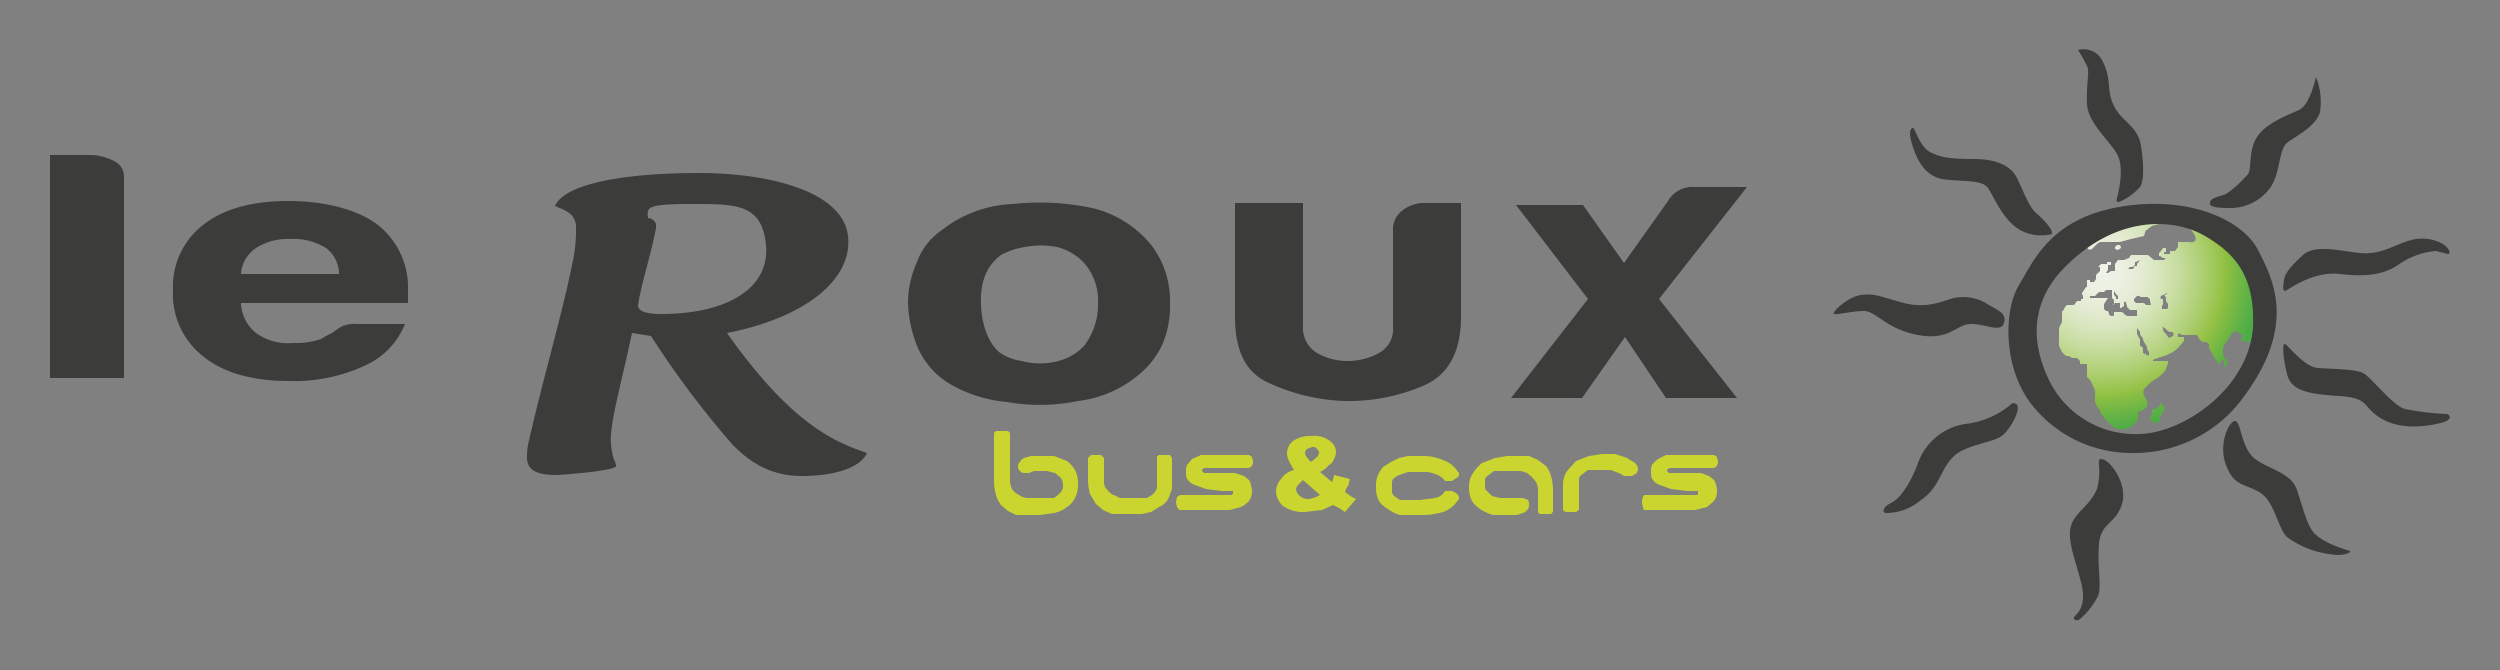 <?xml version="1.0" encoding="utf-8"?><svg id="b8751212-433e-47ab-b80b-46dbb28d8390" data-name="Calque 1" xmlns="http://www.w3.org/2000/svg" xmlns:xlink="http://www.w3.org/1999/xlink" width="250" height="67" viewBox="0 0 250 67"><rect x="0" y="0" width="250" height="67" fill="#808080" stroke="none"/><defs><radialGradient id="f99b4503-8031-4288-b73a-e9241b33dfe3" cx="210.28" cy="27.31" r="15.68" gradientUnits="userSpaceOnUse"><stop offset="0" stop-color="#eff2e8"/><stop offset="0.11" stop-color="#ecf1e3"/><stop offset="0.23" stop-color="#e5ecd5"/><stop offset="0.36" stop-color="#d8e6be"/><stop offset="0.49" stop-color="#c6dc9e"/><stop offset="0.63" stop-color="#afd075"/><stop offset="0.78" stop-color="#93c143"/><stop offset="0.78" stop-color="#90c043"/><stop offset="0.93" stop-color="#60b245"/><stop offset="1" stop-color="#4eac46"/></radialGradient></defs><title>reseau-ocelorn-logos</title><path d="M224.3,33.6l-.2-.2-.3-.2a.5.5,0,0,0-.4,0c-.3.1-.4.5-.4.5l-.5.7-.2.4v.5a4.3,4.3,0,0,0,.1.5l.3.2v.6h-.3V36h-.2l-.2.3-.2.2v-.3l-.3-.3-.3-.6-.3-.5v-.4l-.3-.2h-.3l-.3-.2-.3-.5h-1.5l-.4-.2v.4h.6v.4l-.6.7-.5.4-.6.3-1.2.4a.2.2,0,0,0-.2.2h1.5v.3a2.6,2.6,0,0,0-.2.5c0,.1-.2.3-.3.4a3.1,3.1,0,0,1-.9.7,5.7,5.7,0,0,0-.9.8.7.7,0,0,0,0,.9.8.8,0,0,0,.2.4c.1.1,0,.4,0,.5l-.2.3-.4.2c-.1,0-.3.1-.3.2V42c0,.1-.2.2-.2.2l-.2.2-.3.3-.4.2h-1.1l-.5-.4-.5-.5-.4-.5c-.1-.1-.1-.4-.4-.7l-.3-.6v-.9c.1,0,0-.2,0-.2a1.7,1.7,0,0,0-.2-.5,3.3,3.3,0,0,0-.3-.6l-.3-.3V36.4H208v-.3l-.3-.3h-.5l-.3-.2h-.3l-.4-.4-.3-.6V32.8l.3-.6V31.1h.1l.2-.4.2-.2h.7l.3-.4h.4v-.2h.2v-.4h-.1v-.2l.2-.3.2-.3h.1V28h.3v.2h.4l.2-.3v-.4l.2-.2.2-.2v-.4h-.2l.3-.3h.6v-.2h.4v.3h-.3V27l-.2.3h.2l.3-.2h.4v-.7l.3-.4h.6l.5-.2.2-.3h1.7l.6.5h1l.2-.2h-.3l-.3-.2h-.1v-.3l.2-.2.2-.3h.3v.4h-.2v.2h.6v-.3h.5l.3-.4v-.5h1.1s.4.1.6-.1,0-.9-1-1.6-3.3.1-3.3.1l-.3.2-.2.2h-.1V23a4.2,4.2,0,0,0-.2.6l-1.3.3-1.1.3h-2.1l.2-.3h.4l.2-.2H211l-.7.3-.6.4-.4.4c-.5.5-.8-.3-.7-.7a7.1,7.1,0,0,1,3.4-2.5c1.9-.2,12.9-2.1,14.3,8.9.1.7,0,4.3-.4,4.5s-.8-1-1.5-.9S224.3,33.7,224.3,33.6Zm-7.6-4.3-.6.3c-.1.1,0,.3,0,.3h.2v.6h-.1v.4h.4c.2,0,.2-.1.2-.2s0-.3,0-.3l-.2-.3v-.3l-.2-.4C216.5,29.6,216.8,29.3,216.7,29.3Zm-.4,3.6a.5.5,0,0,0,.1.3l.2.2.3.4.4-.2c.1,0,0-.4,0-.4H217a.8.8,0,0,1-.4-.3l-.3-.2C216.2,32.6,216.3,32.9,216.3,32.9Zm-2.3,1v.7h.1l.2.2v.5l.6.3v-.4l-.2-.3s0-.3-.1-.4-.1-.2-.2-.3a1,1,0,0,1-.1-.3c0-.1-.1-.2-.2-.3s-.1-.3-.1-.4l-.3-.4v.4a1,1,0,0,0,.1.4Zm-3.6-3.5v.5l.2.2h.2a1,1,0,0,1,.1.3c0,.1.2.2.2.2h.2a.1.1,0,0,0,.1-.1v-.3h.7c.1,0,.3.1.3.2l.3.2h1v-.6H213l-.3-.3a1,1,0,0,0-.1-.4c0-.2-.2-.1-.2-.1v.4l-.3.2h-.1v-.5h-.5l-.2.2h.1v-.5l-.2-.2V29h-.6l-.2.2h-.5l-.2.2-.2.2h-.5v.2h1.8Zm1-.9.2.2v.2h.2v-.3l-.2-.2-.2-.3v.4Zm2.3-3.1.3-.4-.4.2h-.1v.3l-.2.2h-.3l-.2.2h.5l.2-.3h.2v-.5Zm1.3,3.7v-.2s-.2-.1-.2-.2h-.8s0-.2-.1-.1h-.2l-.3.3v.2l.2.2h.8l.2.2h.5ZM211.8,25l.3-.2a1,1,0,0,0-.1-.3h-.3l-.2.2v.2ZM216,40.5s-.2.3-.3.3l-.5.2v.5l-.2.2c0,.1.1.3.1.4l.5.2.4-.2v-.3a1.2,1.2,0,0,0,.2-.5,1.3,1.3,0,0,0,.3-.5l-.4-.5Z" fill="url(#f99b4503-8031-4288-b73a-e9241b33dfe3)"/><path d="M221,20.3c0-.5.8-.6,1.6-.9a10.7,10.7,0,0,0,2.2-2c.4-.5,0-2.3.9-3.7s3.1-2.2,4.2-2.7,1.7-3.3,1.7-3.3a6.7,6.7,0,0,1,.4,3.5c-.4,1.4-2.2,2.3-3.2,3s-.7,3.1-1.8,4.6a4.9,4.9,0,0,1-4.1,2C221.8,20.8,220.9,20.7,221,20.3Zm-12.3-9.9c.1,1.9,2.2,3.6,3,5s.1,4,0,4.4,0,.4.2.4a5.8,5.8,0,0,0,2.1-1.5c.4-.6.4-2.1.1-4.1s-1.9-2.4-2.7-4-.2-2.6-1.1-4.4A2.1,2.1,0,0,0,207.8,5a15.1,15.1,0,0,1,.9,1.6C209,7,208.6,8.5,208.7,10.4Zm-14.5,7.5c1.8.3,4,0,4.6.9S200.3,22,202,23a4.4,4.4,0,0,0,3.2.4c.1-.5-.9-1.5-1.6-2.1s-1.4-2.5-1.9-3.5-1.7-1.9-4.3-1.9-3.4-.2-4.4-.7-1.5-2.4-1.7-2.4-.5.3-.1,1.6S192.3,17.5,194.2,17.9Zm2.9,14.5c1.5,0,3,.9,3.3-.1s-.7-1.3-1.5-1.8a4.6,4.6,0,0,0-3.5-.7c-1.2.3-2.7,1.1-5,.5s-2.9-1-4.3-.8-3,1.8-2.7,1.9,1.8-.3,3-.3,2.2,1.8,5.4,2.4S195.6,32.4,197.1,32.4Zm4.5,8c-.2-.1-.3-.2-.7.2a8.6,8.6,0,0,1-4.4,1.8,6,6,0,0,0-4.8,4.2c-.7,1.7-1.6,3.2-2.6,3.7s-.8,1-.5,1a5.4,5.4,0,0,0,3.5-1.3c1.9-1.3,1.9-3,3.2-4.3s4.1-1.4,5-2.2S202.2,40.7,201.6,40.4Zm8.5,5.5c-.3,0-.2.5-.2.7a6.6,6.6,0,0,1-.2,2.3c-.8,1.8-2.2,2.3-2.6,3.7s.4,3.3,1,5.6-.3,3.1-.6,3.4.1.6.5.3a7.4,7.4,0,0,0,1.8-2.3c.4-.9-.1-3,.1-5.2s1.7-2,2.3-4S211,45.9,210.1,45.9Zm21.3,7.4c-.7-.8-1.1-2.5-1.7-4.3s-3-2.1-4.3-3.2-1.3-3.7-1.9-3.7-1.7,2.3-.9,4.4,1.7,1.8,3.3,2.7,1.8,3.5,2.8,4.5a9.1,9.1,0,0,0,4.2,1.7c1.5.3,2.3-.2,2.1-.3S232.6,54.5,231.4,53.3Zm13.3-11.9a27.3,27.3,0,0,1-4.2-.5c-1.2-.3-3.4-3.2-4.2-3.6s-3.1-.4-4.5-.5-3-2.3-3.3-2.4-.2,1.4.2,3,1.9,2,5.2,2.2,2.2,1.2,4.5,2.4,5.4.4,6,.2S245.2,41.6,244.7,41.4ZM230.3,25.5c-1.2,1.1-1.8,1.8-1.9,2.5s-.2,1.3.3,1,2.8-1.9,5.3-1.6,4.3.1,5.8-.9a7.6,7.6,0,0,1,3.8-1.4l1.2.3c.3,0,.2-.5-.5-1a4.3,4.3,0,0,0-3.5-.3c-1.6.5-2.8,1.4-4.8,1.2S231.5,24.4,230.3,25.5Zm-17,19.8a12.7,12.7,0,0,1-10.4-5.2c-2.6-3.7-2.5-9.1-1-11.6s3.2-6.6,10-7.8,12.3,1.2,13.9,4.3,4,7.8-1.9,15.3A13.5,13.5,0,0,1,213.3,45.3Zm12-12.6c.2-5-1.7-7.3-4.8-9.1s-8.7-2.1-13.8,2.9c-2.5,2.4-4.3,6.1-1.9,11.3A9.6,9.6,0,0,0,215,43.3C219.3,42.6,224.9,38.4,225.3,32.7Z" fill="#3c3c3b"/><path d="M95,38.4a7.9,7.9,0,0,1-3.2-3.6,12.3,12.3,0,0,1-1-4.6,10,10,0,0,1,.9-4A6.6,6.6,0,0,1,94.2,23a12.2,12.2,0,0,1,7.1-2.6,25.2,25.2,0,0,1,7.9.4,10.8,10.8,0,0,1,6,3.8,9.2,9.2,0,0,1,1.8,5.7,9.9,9.9,0,0,1-.7,4,8.4,8.4,0,0,1-2,2.8,11.6,11.6,0,0,1-6.5,3,18.8,18.8,0,0,1-7.1.1A13.7,13.7,0,0,1,95,38.4Zm5.1-12.9c-1.5,1.1-2.1,2.8-2,5s.8,3.8,1.8,4.7a5,5,0,0,0,2.3.9,6.9,6.9,0,0,0,3.2.1,5.5,5.5,0,0,0,3-1.6,6.8,6.8,0,0,0,1.4-4.3,5.7,5.7,0,0,0-1.3-3.9,5.5,5.5,0,0,0-2.8-1.7,8.6,8.6,0,0,0-3.2,0A7.4,7.4,0,0,0,100.1,25.5Z" fill="#3c3c3b"/><path d="M5,15.5H8.8a5.3,5.3,0,0,1,2.6.6,1.7,1.7,0,0,1,1,1.5V37.8H5Z" fill="#3c3c3b"/><path d="M35.7,32.4h4.8a7.7,7.7,0,0,1-4.1,4.2,16.7,16.7,0,0,1-7.5,1.5c-3.6,0-6.5-.8-8.5-2.4A7.9,7.9,0,0,1,17.3,29a7.8,7.8,0,0,1,3-6.5c2-1.6,4.9-2.4,8.5-2.4s6.9.8,9,2.4a8,8,0,0,1,3,6.6v1.2H24.1a4,4,0,0,0,1.5,3,5.5,5.5,0,0,0,3.7,1,7.9,7.9,0,0,0,2.8-.4l.5-.3.6-.3.7-.5A3,3,0,0,1,35.7,32.4Zm-11.6-5h9.8a3.3,3.3,0,0,0-1.3-2.6,6.2,6.2,0,0,0-3.6-.9,5.9,5.9,0,0,0-3.4.9A3.4,3.4,0,0,0,24.1,27.4Z" fill="#3c3c3b"/><path d="M146.1,20.3V31.7c0,3.4-1.2,5.7-3.6,6.8a18.9,18.9,0,0,1-7.9,1.6,19.4,19.4,0,0,1-7.7-1.8c-2.3-1-3.4-3.2-3.4-6.6V20.3h6.8V32.7a2.9,2.9,0,0,0,1.4,2.6,6.2,6.2,0,0,0,3.1.8,6.5,6.5,0,0,0,3.1-.8,2.7,2.7,0,0,0,1.4-2.6V22.8a2.4,2.4,0,0,1,1-1.8,3.6,3.6,0,0,1,2.4-.7Z" fill="#3c3c3b"/><path d="M72.7,33.3c6.5,9.2,10.8,10.9,14,12-.8,1.7-3.8,2.3-6.5,2.3s-4.9-1-7-3.2a91.9,91.9,0,0,1-8.1-10.8l-1.9-.3c-1,4.8-2.3,9.2-2.1,11.1s.5,1.7.5,2.2-5.7.9-5.9.9c-1.9,0-2.9-.4-3-1.6a7.1,7.1,0,0,1,.1-1.4c1.4-6.3,3.4-13,4.4-18a15.4,15.4,0,0,0,.4-3.9c-.1-1.2-.9-1.5-2.1-2,1-2.3,7.2-3.3,14.4-3.3s14.4,1.9,14.9,6.3S80.4,31.8,72.7,33.3Zm-8.9-2.7c.1.7,1.4.8,2.3.8,6.8,0,10.9-2.7,10.5-6.9s-3.1-4.1-7.6-4.1-4.3.4-4.2,1.4a.9.9,0,0,1,.8.6v.4c-.4,2.2-1.2,4.7-1.7,7.1C63.9,30.1,63.8,30.4,63.8,30.6Z" fill="#3c3c3b"/><path d="M101,47.9a2.2,2.2,0,0,0,.2,1,1.9,1.9,0,0,0,.7.6,1.6,1.6,0,0,0,.9.3h2.6l.4-.3.3-.3c.1-.2.2-.3.2-.5v-.3a1.1,1.1,0,0,0-.3-.7l-.5-.4-.8-.2h-1.3l-.5.2h-.5a.5.5,0,0,1-.4-.2.6.6,0,0,1,0-.9.8.8,0,0,1,.4-.4l.7-.2h2.3l1.3.5a3.2,3.2,0,0,1,.8.9,2.8,2.8,0,0,1,.3,1.3v.2a2.8,2.8,0,0,1-.3,1.3,2.4,2.4,0,0,1-.8.9,3.1,3.1,0,0,1-1.3.6l-1.4.2h-2.4l-.8-.4-.7-.6a3.1,3.1,0,0,1-.5-1,5.2,5.2,0,0,1-.2-1.4V43.4a.3.3,0,0,1,.3-.3h1a.3.3,0,0,1,.3.3Z" fill="#cad52f"/><path d="M117.2,48.5a1.5,1.5,0,0,1-.2.9,2,2,0,0,1-.4.8,1.8,1.8,0,0,1-.7.5l-.8.5-.9.2h-3l-.9-.4-.7-.6-.6-1a5.2,5.2,0,0,1-.2-1.4V45.8l.3-.3h1l.3.3v2.1a1.9,1.9,0,0,0,.1.8l.4.5c.2.1.3.3.5.3l.6.3h2.7l.5-.3.3-.3c.1-.2.2-.3.2-.5V45.8c0-.1,0-.2.2-.3H117l.2.3Z" fill="#cad52f"/><path d="M125.3,46.2c0,.2-.1.3-.1.4l-.3.2h-4.3c-.3,0-.4.1-.4.3l.2.2h3.1l.9.3.5.4a1.7,1.7,0,0,1,.2.5c0,.2.1.4.1.6a1.7,1.7,0,0,1-.3,1,2.8,2.8,0,0,1-.8.6l-1.1.3h-5q-.1,0-.3-.3a4.3,4.3,0,0,1-.1-.5,4.3,4.3,0,0,1,.1-.5l.3-.2h5.1a.2.2,0,0,0,.2-.2v-.2h-1.1l-1.6-.2-1.1-.4a1.3,1.3,0,0,1-.7-.5c-.2-.2-.2-.5-.2-.9a1.3,1.3,0,0,1,.1-.6l.5-.6.9-.4h4.8l.3.2C125.2,45.8,125.3,46,125.3,46.2Z" fill="#cad52f"/><path d="M133.4,47.5l1.6.4c-.1.2-.1.5-.2.7a1.6,1.6,0,0,0-.3.6l.7.5.4.2-1.1,1.3-.6-.4-.6-.3-1.1.5-1.7.2a3.6,3.6,0,0,1-2.2-.6,2.1,2.1,0,0,1-.7-1.5,2.1,2.1,0,0,1,.5-1.2,2.2,2.2,0,0,1,1.3-.9,9,9,0,0,1-.5-.9,1.9,1.9,0,0,1-.2-.7,1.6,1.6,0,0,1,.6-1.3,3,3,0,0,1,1.8-.5,2.6,2.6,0,0,1,1.9.5,1.4,1.4,0,0,1,.6,1.1,1.4,1.4,0,0,1-.2.7,1,1,0,0,1-.5.6,2.5,2.5,0,0,1-.9.7l1.2,1A2.5,2.5,0,0,0,133.4,47.5Zm-3.1.5-.5.5a.8.8,0,0,0-.2.4,1,1,0,0,0,.4.7,1.1,1.1,0,0,0,.8.3,2.8,2.8,0,0,0,1.2-.4Zm.8-1.8.6-.5a.8.8,0,0,0,.2-.4.5.5,0,0,0-.2-.4c-.1-.2-.3-.2-.5-.2l-.5.2a.5.5,0,0,0-.2.4Q130.5,45.6,131.1,46.2Z" fill="#cad52f"/><path d="M145.8,50a2.9,2.9,0,0,1-1.5,1.2,7.5,7.5,0,0,1-2.3.3h-2a3.4,3.4,0,0,1-1.2-.6,2.4,2.4,0,0,1-.9-.8,2.8,2.8,0,0,1-.3-1.3v-.4a2.9,2.9,0,0,1,.2-.9,3.5,3.5,0,0,1,.5-.8l.8-.5.8-.4.9-.2H142a5.3,5.3,0,0,1,2.3.4,2.9,2.9,0,0,1,1.5,1.2c.1,0,.1.1.1.2a.4.4,0,0,1-.1.3l-.3.2-.3.2h-.7a1.8,1.8,0,0,0-1-.7,2.7,2.7,0,0,0-1.3-.2h-1.4l-.6.2-.5.2-.4.3a.9.9,0,0,0-.1.5v.5a.8.8,0,0,0,.2.7l.6.4h2l1.5-.2a1.4,1.4,0,0,0,1-.7h.7l.4.2.2.2a.5.5,0,0,1,0,.6Z" fill="#cad52f"/><path d="M153.8,48.9a1.9,1.9,0,0,0-.2-.7l-.4-.5-.5-.4-.6-.2h-2.7l-.4.3-.4.3a.9.9,0,0,0-.1.5v.3c0,.2,0,.5.2.6l.5.5.8.2h2.3l.5.2a.6.6,0,0,1,.1.4.9.9,0,0,1-.1.5,1,1,0,0,1-.5.4l-.6.2h-2.4a5.2,5.2,0,0,1-1.3-.6,3,3,0,0,1-.8-.8,2.8,2.8,0,0,1-.3-1.3v-.2a2.5,2.5,0,0,1,.4-1.3,4.3,4.3,0,0,1,.9-1l1.3-.5,1.2-.2h2.2l.9.4.8.6a3.1,3.1,0,0,1,.5,1,5.1,5.1,0,0,1,.2,1.3v2.2c0,.1-.1.2-.2.3H154c-.2-.1-.2-.2-.2-.3Z" fill="#cad52f"/><path d="M156.3,48.4a2.5,2.5,0,0,1,.4-1.3l.9-1,1.3-.5,1.3-.2h1.3l1.2.4.8.5a.9.9,0,0,1,.3.6.4.4,0,0,1-.1.3.2.2,0,0,1-.2.2.5.5,0,0,1-.4.2h-.7l-.3-.2-.5-.2-.5-.2h-2.3l-.4.3-.4.3a.9.9,0,0,0-.1.5v2.8q0,.1-.3.3h-1q-.3-.1-.3-.3Z" fill="#cad52f"/><path d="M171.8,46.2c0,.2-.1.3-.1.4l-.3.2h-4.3c-.2,0-.4.1-.4.3l.2.2h3.2l.8.3.5.4a1.7,1.7,0,0,1,.2.5,1.3,1.3,0,0,1,.1.6,1.7,1.7,0,0,1-.3,1l-.7.6-1.2.3h-5c-.1,0-.2-.1-.2-.3a1.3,1.3,0,0,1,0-1,.2.2,0,0,1,.2-.2h5.1c.2,0,.2-.1.2-.2v-.2h-1.1l-1.6-.2-1.1-.4a1.3,1.3,0,0,1-.7-.5c-.2-.2-.2-.5-.2-.9a1.3,1.3,0,0,1,.1-.6,3.4,3.4,0,0,1,.6-.6l.8-.4h4.8l.3.2C171.7,45.8,171.8,46,171.8,46.2Z" fill="#cad52f"/><path d="M173.7,39.8h-7.1l-4.1-6.1-4.3,6.1h-7.1l7.7-9.9-7.2-9.4h6.7l4.1,5.8,4.4-6.2a2.8,2.8,0,0,1,2.6-1.4h5.3l-8.8,11.2Z" fill="#3c3c3b"/></svg>